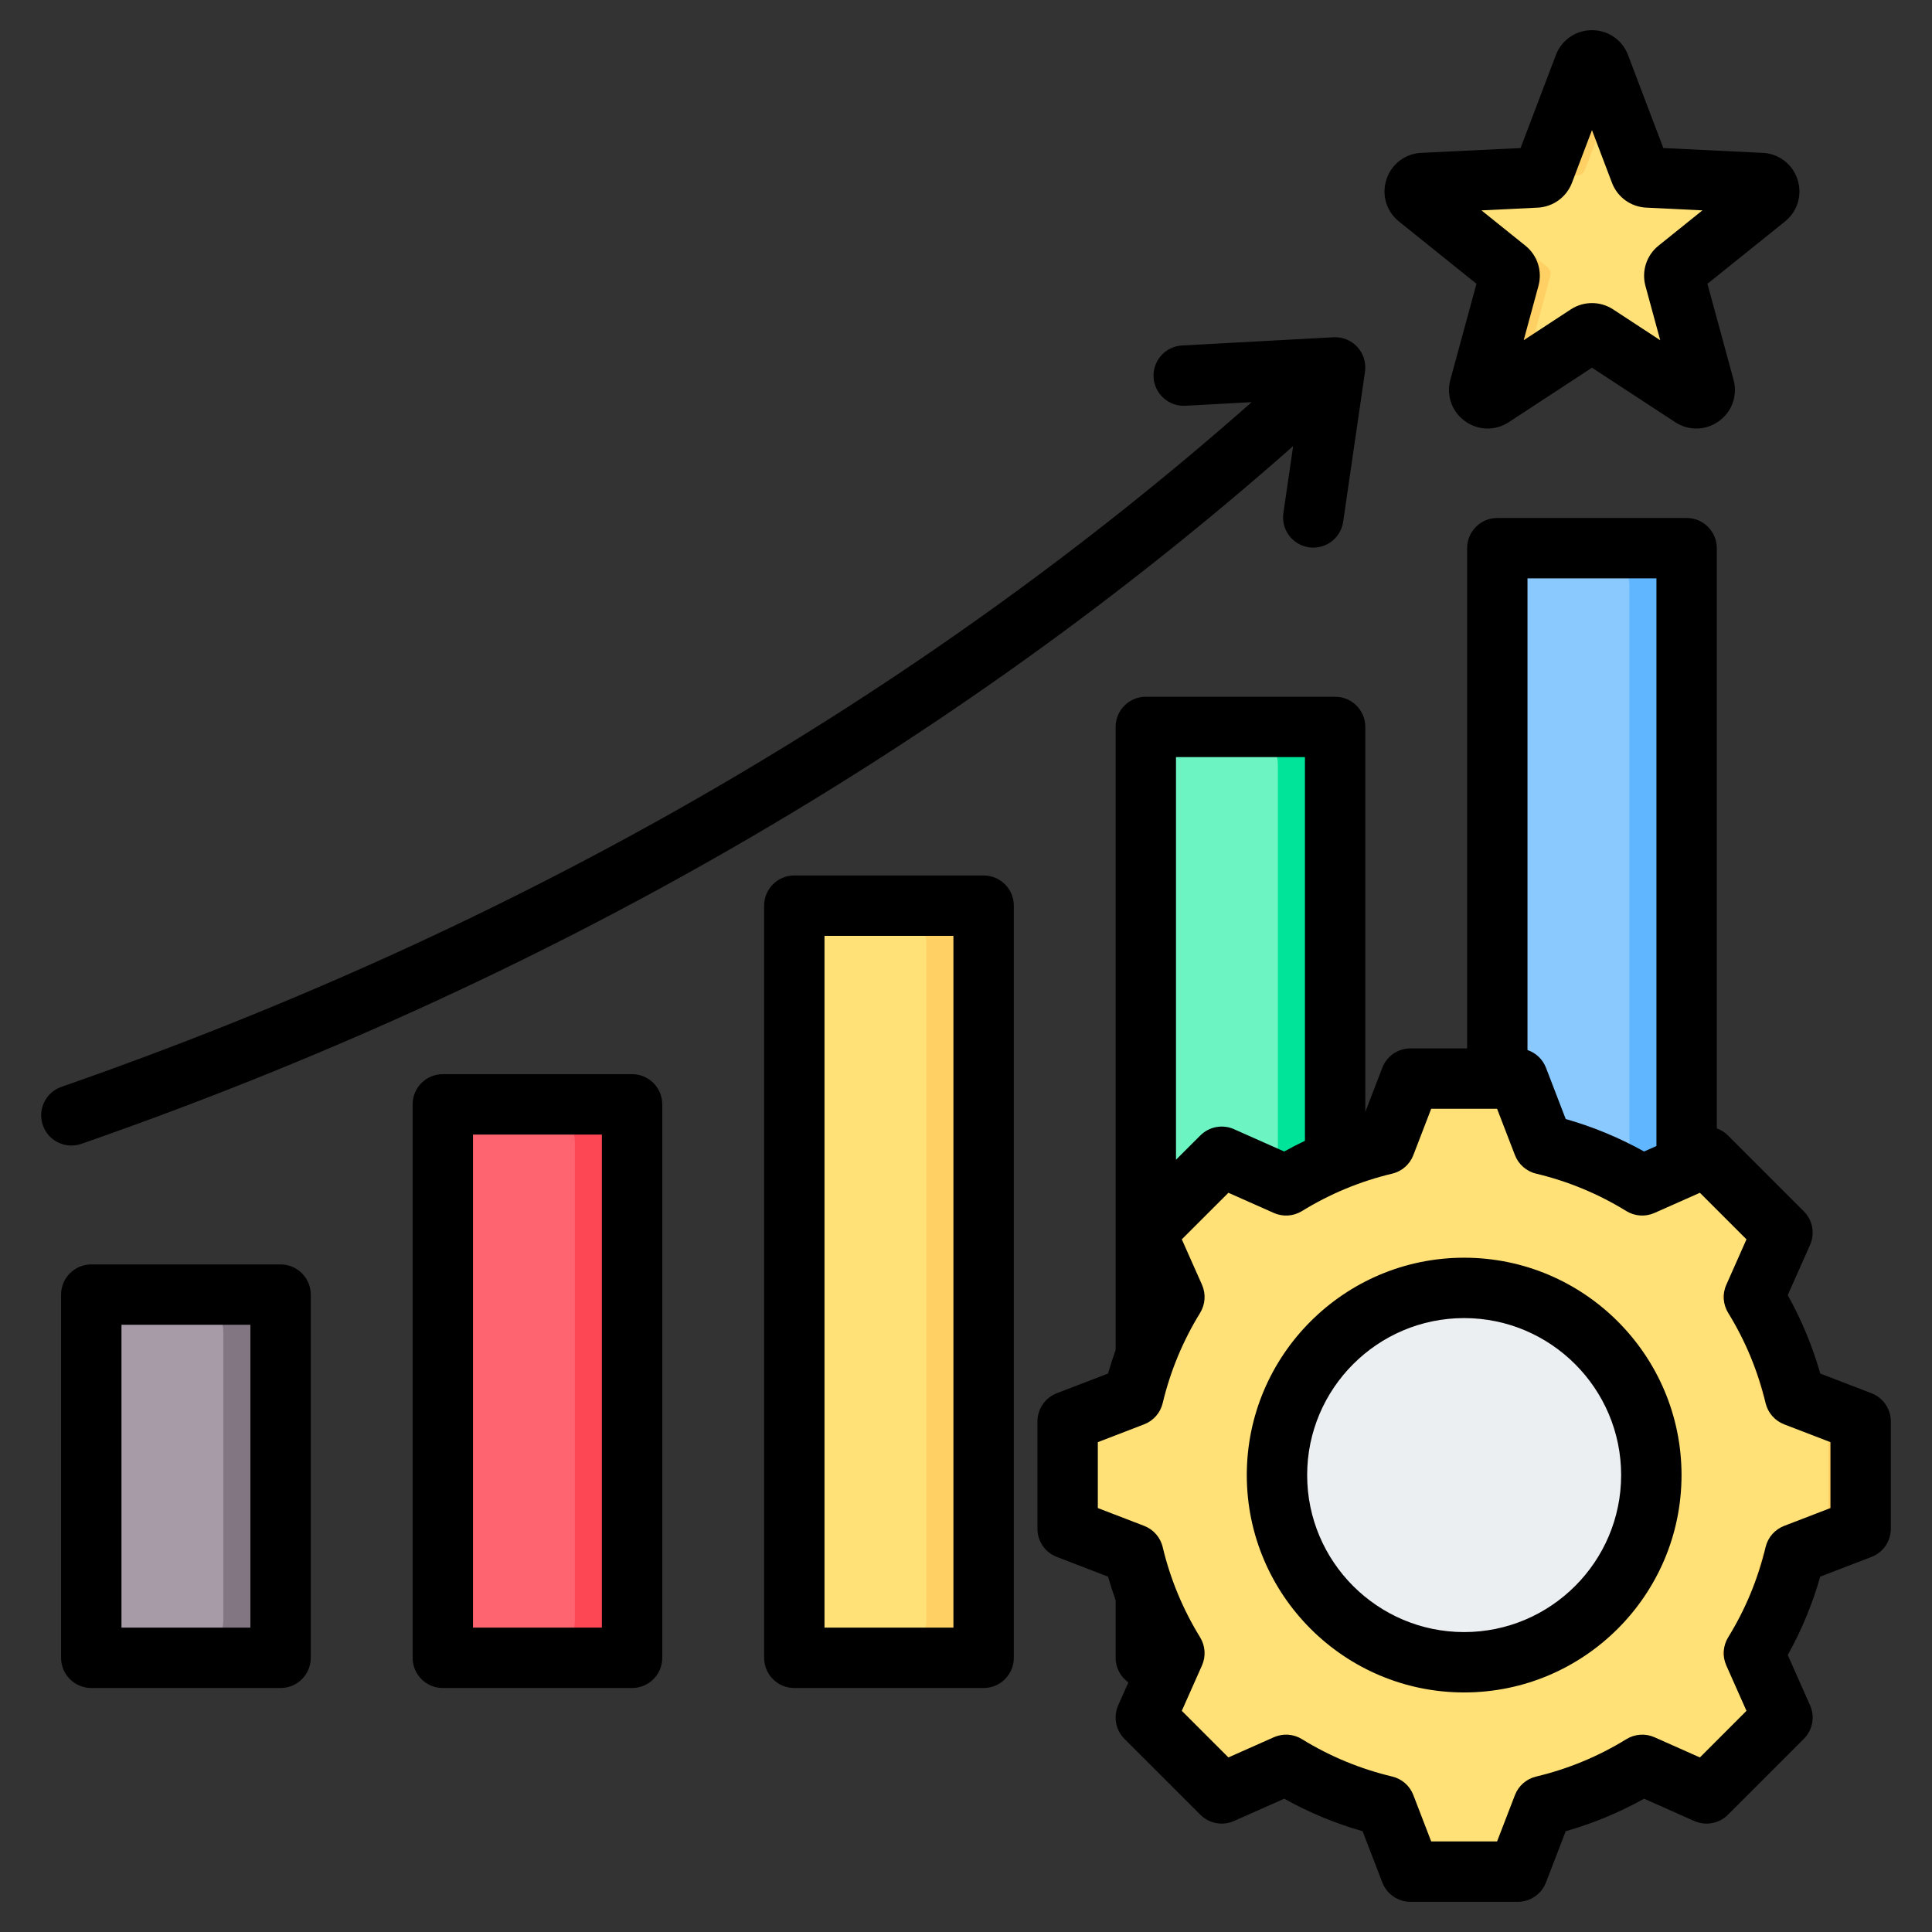<svg xmlns="http://www.w3.org/2000/svg" id="Layer_1" height="512" viewBox="0 0 512 512" width="512"><rect x="0" y="0" width="512" height="512" fill="#333333" stroke="none"/><g clip-rule="evenodd" fill-rule="evenodd"><g><g><path d="m34.173 343.093h30.167c5.508 0 10 4.492 10 10v76.245c0 5.508-4.492 10-10 10h-30.167c-5.508 0-10-4.492-10-10v-76.245c0-5.508 4.492-10 10-10z" fill="#a79ba7"></path><path d="m49.185 343.093h15.155c5.508 0 10 4.492 10 10v76.245c0 5.508-4.492 10-10 10h-15.155c5.508 0 10-4.492 10-10v-76.245c0-5.508-4.492-10-10-10z" fill="#837683"></path></g><g><path d="m157.495 292.667c-10.056 0-20.113 0-30.169 0-5.508 0-10 4.492-10 10v126.671c0 5.508 4.492 10 10 10h30.169c5.508 0 10-4.492 10-10 0-44.665 0-82.006 0-126.671 0-5.508-4.492-10-10-10z" fill="#fe646f"></path><path d="m157.495 292.667h-15.155c5.508 0 10 4.492 10 10v126.671c0 5.508-4.492 10-10 10h15.155c5.508 0 10-4.492 10-10 0-44.665 0-82.006 0-126.671 0-5.508-4.492-10-10-10z" fill="#fd4755"></path></g><g><path d="m250.649 240.012h-30.168c-5.508 0-10 4.492-10 9.999v179.326c0 5.508 4.492 10 10 10h30.168c5.508 0 10-4.492 10-10v-179.325c-.001-5.508-4.493-10-10-10z" fill="#ffe177"></path><path d="m250.649 240.012h-15.155c5.508 0 10 4.492 10 9.999v179.326c0 5.508-4.492 10-10 10h15.155c5.508 0 10-4.492 10-10v-179.325c-.001-5.508-4.493-10-10-10z" fill="#ffd064"></path></g><g><path d="m313.632 192.645h30.168c5.508 0 10 4.492 10 10v226.693c0 5.508-4.492 10-10 10h-30.168c-5.508 0-10-4.492-10-10v-226.693c0-5.508 4.492-10 10-10z" fill="#6cf5c2"></path><path d="m328.645 192.645h15.155c5.508 0 10 4.492 10 10v226.693c0 5.508-4.492 10-10 10h-15.155c5.508 0 10-4.492 10-10v-226.693c0-5.508-4.492-10-10-10z" fill="#00e499"></path></g><g><path d="m436.952 145.278h-30.168c-5.508 0-10 4.492-10 10v281.03c0 5.508 4.492 10 10 10h30.168c5.508 0 10-4.492 10-10v-281.03c-.001-5.508-4.493-10-10-10z" fill="#8ac9fe"></path><path d="m436.952 145.278h-15.155c5.508 0 10 4.492 10 10v281.03c0 5.508-4.492 10-10 10h15.155c5.508 0 10-4.492 10-10v-281.03c-.001-5.508-4.493-10-10-10z" fill="#60b7ff"></path></g><g><path d="m423.951 17.429 10.696 28.171c.321.847 1.07 1.391 1.975 1.435l30.097 1.467c2.047.1 2.885 2.679 1.288 3.962l-23.487 18.878c-.706.567-.992 1.447-.754 2.321l7.905 29.077c.538 1.977-1.656 3.571-3.37 2.449l-25.212-16.504c-.758-.496-1.683-.496-2.441 0l-25.211 16.504c-1.715 1.123-3.908-.471-3.37-2.449l7.905-29.078c.238-.874-.048-1.754-.754-2.321l-23.487-18.878c-1.597-1.284-.759-3.862 1.288-3.962l30.097-1.467c.905-.044 1.653-.588 1.975-1.435l10.696-28.171c.721-1.904 3.441-1.904 4.164.001z" fill="#ffe177"></path><path d="m423.951 17.429 3.26 8.587-7.234 19.053c-.322.847-1.07 1.391-1.975 1.435l-30.098 1.467c-2.047.1-2.885 2.678-1.288 3.962l23.487 18.878c.706.567.992 1.447.754 2.321l-7.263 26.715-8.161 5.342c-1.715 1.123-3.908-.471-3.37-2.449l7.905-29.078c.238-.874-.048-1.754-.754-2.321l-23.487-18.878c-1.597-1.284-.759-3.862 1.288-3.962l30.097-1.467c.905-.044 1.653-.588 1.975-1.435l10.696-28.171c.725-1.904 3.445-1.904 4.168.001zm26.725 81.657-20.519-13.432c-.758-.496-1.683-.496-2.441 0l-4.629 3.03 25.212 16.504c1.714 1.123 3.908-.471 3.37-2.449z" fill="#ffd064"></path></g><g><path d="m408.917 303.247c9.278 2.208 18.14 5.887 26.261 10.887l17.065-7.579 20.113 20.112-7.577 17.06c5.002 8.122 8.681 16.987 10.889 26.268l17.41 6.701v28.443l-17.414 6.703c-2.208 9.279-5.887 18.14-10.887 26.261l7.579 17.065-20.112 20.113-17.06-7.577c-8.122 5.003-16.987 8.681-26.268 10.889l-6.701 17.41h-28.443l-6.703-17.414c-9.279-2.208-18.14-5.887-26.261-10.887l-17.065 7.579-20.113-20.112 7.577-17.059c-5.003-8.122-8.681-16.988-10.889-26.268l-17.41-6.701v-28.443l17.412-6.702c2.208-9.279 5.887-18.142 10.888-26.263l-7.578-17.063 20.112-20.113 17.065 7.579c8.121-5 16.983-8.679 26.261-10.887l6.703-17.414h28.442z" fill="#ffe177"></path><path d="m340.808 467.701-17.065 7.579-2.627-2.628 15.999-7.106c1.215.749 2.446 1.467 3.693 2.155zm68.109-164.454c9.278 2.208 18.14 5.887 26.261 10.887l-4.851 2.154c-8.121-5-20.676-10.833-29.954-13.041l-6.703-17.414h8.544zm26.267 164.456c-8.122 5.003-16.987 8.681-26.268 10.889l-6.701 17.41h-8.544l6.701-17.41c9.28-2.208 21.838-8.041 29.961-13.043zm-114.069-158.521 2.628-2.628 17.065 7.579c-1.247.688-2.478 1.407-3.693 2.154zm125.212 0 5.916-2.628 20.113 20.112-7.577 17.06c5.002 8.122 8.681 16.987 10.889 26.268l17.41 6.701v28.443l-17.414 6.703c-2.208 9.279-5.887 18.14-10.887 26.261l7.579 17.065-20.112 20.113-5.916-2.628 17.485-17.485-7.579-17.065c5.001-8.121 8.679-16.982 10.887-26.261l17.414-6.703v-28.443l-17.41-6.701c-2.208-9.281-5.887-18.146-10.889-26.268l7.577-17.06z" fill="#ffd064"></path><ellipse cx="387.993" cy="390.917" fill="#eceff1" rx="49.601" ry="49.601" transform="matrix(.646 -.763 .763 .646 -161.074 434.285)"></ellipse><path d="m387.993 341.316c-27.396 0-49.601 22.205-49.601 49.601s22.205 49.601 49.601 49.601c1.328 0 2.644-.053 3.945-.156-25.551-2.011-45.656-23.377-45.656-49.445 0-26.069 20.105-47.435 45.656-49.445-1.302-.102-2.617-.156-3.945-.156z" fill="#d1d1d6"></path></g></g><path d="m388.01 432.517c-22.941 0-41.599-18.658-41.599-41.6 0-22.941 18.658-41.609 41.599-41.609s41.609 18.667 41.609 41.609-18.667 41.6-41.609 41.6zm0-99.211c-31.757 0-57.598 25.841-57.598 57.612 0 31.762 25.841 57.598 57.598 57.598 31.762 0 57.612-25.836 57.612-57.598.001-31.771-25.85-57.612-57.612-57.612zm97.08 66.343v-17.462l-12.28-4.726c-2.457-.951-4.297-3.055-4.909-5.611-2.01-8.463-5.347-16.512-9.922-23.93-1.375-2.25-1.568-5.031-.485-7.441l5.338-12.04-12.341-12.341-12.049 5.352c-2.41 1.068-5.187.88-7.441-.499-7.418-4.57-15.467-7.912-23.921-9.922-2.556-.607-4.655-2.448-5.606-4.909l-4.73-12.285h-17.463l-4.73 12.285c-.937 2.462-3.041 4.302-5.606 4.909-8.454 2.01-16.502 5.352-23.92 9.922-2.241 1.379-5.032 1.568-7.442.499l-12.04-5.352-12.351 12.341 5.352 12.04c1.068 2.419.88 5.201-.499 7.451-4.57 7.418-7.903 15.458-9.922 23.92-.607 2.556-2.438 4.66-4.909 5.611l-12.28 4.726v17.462l12.28 4.721c2.462.951 4.302 3.05 4.909 5.615 2.01 8.454 5.352 16.502 9.922 23.925 1.379 2.25 1.567 5.027.499 7.437l-5.352 12.04 12.351 12.351 12.04-5.352c2.41-1.068 5.201-.89 7.442.504 7.418 4.57 15.467 7.898 23.92 9.908 2.565.612 4.669 2.452 5.606 4.909l4.73 12.29h17.463l4.73-12.28c.951-2.466 3.05-4.297 5.606-4.909 8.463-2.01 16.512-5.347 23.934-9.917 2.24-1.379 5.027-1.572 7.437-.504l12.04 5.352 12.341-12.351-5.352-12.04c-1.068-2.41-.875-5.196.499-7.437 4.575-7.423 7.912-15.471 9.922-23.925.612-2.565 2.453-4.664 4.909-5.606zm-139.267-199.007v101.688c-1.864.88-3.69 1.822-5.493 2.829l-13.321-5.921c-3.017-1.337-6.557-.678-8.901 1.662l-6.458 6.448v-106.706zm93.149-47.365v150.432l-3.271 1.45c-6.58-3.672-13.542-6.547-20.771-8.609l-5.229-13.589c-.871-2.259-2.688-3.944-4.9-4.693v-124.991zm57 215.952-13.584-5.229c-2.057-7.23-4.947-14.191-8.618-20.781l5.912-13.297c1.351-3.031.692-6.576-1.652-8.91l-20.108-20.112c-.852-.852-1.859-1.469-2.951-1.859v-153.766c0-4.42-3.582-8.002-8.002-8.002h-50.171c-4.42 0-7.997 3.582-7.997 8.002v132.56h-15.01c-3.309 0-6.279 2.033-7.461 5.126l-4.509 11.706v-102.022c0-4.42-3.582-8.002-8.002-8.002h-50.171c-4.415 0-7.997 3.582-7.997 8.002v165.122c-.739 2.062-1.412 4.133-2.01 6.232l-13.584 5.229c-3.088 1.191-5.126 4.161-5.126 7.47v28.439c0 3.314 2.038 6.279 5.126 7.461l13.584 5.229c.598 2.113 1.271 4.18 2.01 6.241v15.269c0 2.692 1.337 5.069 3.38 6.524l-2.692 6.058c-1.337 3.017-.687 6.557 1.652 8.901l20.117 20.108c2.344 2.354 5.884 2.998 8.901 1.662l13.321-5.912c6.58 3.662 13.532 6.552 20.771 8.614l5.229 13.579c1.182 3.088 4.151 5.13 7.461 5.13h28.439c3.309 0 6.279-2.043 7.47-5.13l5.229-13.579c7.23-2.062 14.191-4.942 20.771-8.614l13.311 5.912c3.027 1.337 6.571.692 8.91-1.662l20.108-20.108c2.344-2.344 3.003-5.884 1.652-8.901l-5.912-13.32c3.671-6.58 6.552-13.532 8.609-20.771l13.594-5.229c3.087-1.181 5.116-4.147 5.116-7.461v-28.439c0-3.309-2.028-6.28-5.116-7.47zm-88.452-314.203c4.062-.198 7.62-2.787 9.07-6.585l5.3-13.961 5.3 13.961c1.44 3.803 4.999 6.387 9.061 6.58l14.911.73-11.631 9.352c-3.182 2.551-4.533 6.731-3.474 10.657l3.921 14.408-12.488-8.18c-3.412-2.222-7.799-2.222-11.212.005l-12.487 8.176 3.916-14.408c1.073-3.926-.287-8.11-3.46-10.652l-11.64-9.357zm-36.779 3.671 20.541 16.512-6.924 25.431c-1.115 4.137.391 8.439 3.865 10.958 1.807 1.308 3.907 1.972 6.01 1.972 1.939 0 3.888-.56 5.611-1.69l22.047-14.436 22.052 14.436c3.577 2.349 8.138 2.236 11.607-.282 3.474-2.518 4.98-6.816 3.86-10.958l-6.919-25.431 20.55-16.512c3.342-2.683 4.641-7.055 3.323-11.132-1.332-4.076-4.952-6.848-9.23-7.056l-26.335-1.28-9.348-24.641c-1.521-4.005-5.267-6.589-9.56-6.589-4.288 0-8.049 2.584-9.569 6.589l-9.353 24.641-26.316 1.28c-4.293.207-7.912 2.979-9.23 7.056-1.333 4.076-.024 8.449 3.318 11.132zm-351.83 244.88c-3.309 0-6.401-2.066-7.55-5.37-1.459-4.17.753-8.731 4.919-10.181 120.491-41.962 226.514-102.972 315.431-181.45l-17.58.951c-4.41.235-8.181-3.14-8.421-7.55-.24-4.415 3.14-8.185 7.55-8.425l40.131-2.174c2.391-.132 4.721.819 6.34 2.593 1.61 1.77 2.349 4.17 2.01 6.547l-5.789 39.759c-.584 3.982-4.001 6.848-7.912 6.848-.377 0-.767-.028-1.158-.085-4.382-.635-7.399-4.697-6.769-9.07l2.589-17.754c-90.57 80.031-198.513 142.209-321.16 184.924-.871.3-1.76.437-2.631.437zm47.45 127.759h-34.167v-80.248h34.167zm8.002-96.246h-50.171c-4.42 0-8.002 3.582-8.002 8.002v96.246c0 4.42 3.582 8.002 8.002 8.002h50.171c4.42 0 7.997-3.582 7.997-8.002v-96.246c0-4.42-3.578-8.002-7.997-8.002zm85.147 96.246v-130.668h-34.158v130.668zm8.002-146.671h-50.162c-4.42 0-7.997 3.582-7.997 8.002v146.671c0 4.42 3.577 8.002 7.997 8.002h50.161c4.42 0 7.997-3.582 7.997-8.002v-146.671c.001-4.42-3.576-8.002-7.996-8.002zm85.157 146.671v-183.324h-34.167v183.324zm8.001-199.327h-50.17c-4.42 0-7.997 3.582-7.997 8.002v199.327c0 4.42 3.577 8.002 7.997 8.002h50.171c4.42 0 8.002-3.582 8.002-8.002v-199.327c-.001-4.42-3.583-8.002-8.003-8.002z"></path></g></svg>